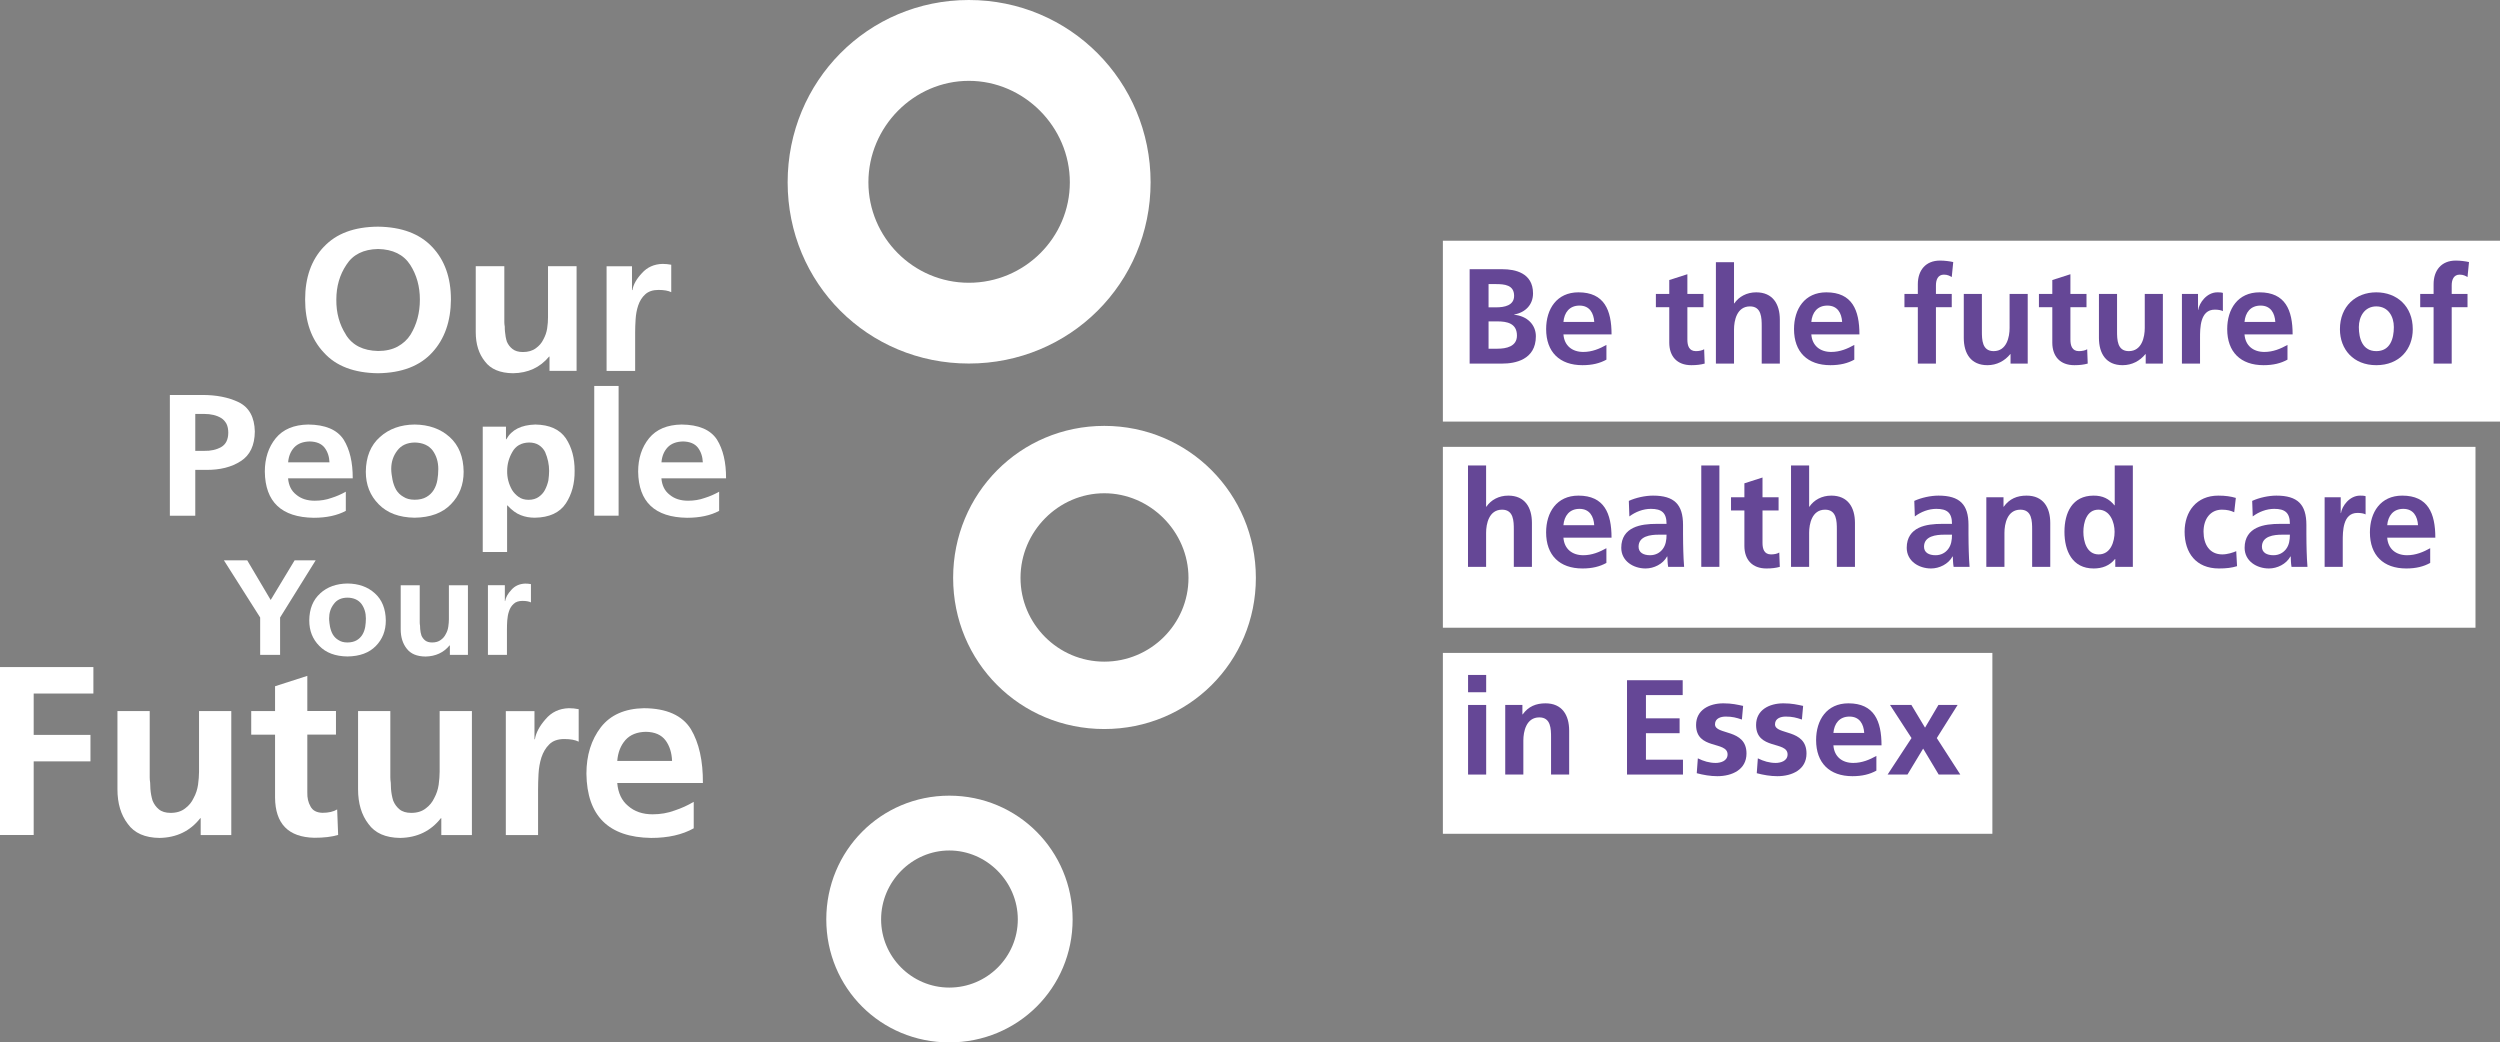 <?xml version="1.0" encoding="UTF-8"?>
<svg width="283px" height="118px" viewBox="0 0 283 118" version="1.1" xmlns="http://www.w3.org/2000/svg" xmlns:xlink="http://www.w3.org/1999/xlink">
    <rect x="0" y="0" width="283" height="118" fill="#808080" stroke="none"/>
    <title>M+SEH+CP_Our-People-Your-Future+Strapline_Logo_WHT_Col-circles_RGB_2024 Copy</title>
    <g id="Symbols" stroke="none" stroke-width="1" fill="none" fill-rule="evenodd">
        <g id="Footer/Footer" transform="translate(-100, -41)" fill-rule="nonzero">
            <g id="M+SEH+CP_Our-People-Your-Future+Strapline_Logo_WHT_Col-circles_RGB_2024-Copy" transform="translate(100, 41)">
                <g id="Group" transform="translate(0, 25.659)" fill="#FFFFFF">
                    <g transform="translate(34.541, 0)">
                        <path d="M2.128,2.273 C3.524,0.775 5.567,0.017 8.256,0 C10.929,0.034 12.972,0.8 14.385,2.299 C15.798,3.788 16.504,5.772 16.504,8.249 C16.487,10.718 15.789,12.71 14.402,14.225 C12.989,15.775 10.938,16.558 8.248,16.592 C5.541,16.558 3.498,15.783 2.119,14.251 C0.706,12.753 0,10.752 0,8.249 C0,5.746 0.706,3.763 2.119,2.273 L2.128,2.273 Z M4.613,12.233 C5.354,13.425 6.571,14.038 8.256,14.072 C9.125,14.072 9.865,13.902 10.478,13.57 C11.091,13.229 11.576,12.787 11.925,12.233 C12.631,11.084 12.989,9.756 12.989,8.258 C12.989,6.759 12.623,5.465 11.899,4.325 C11.142,3.158 9.925,2.562 8.256,2.528 C6.597,2.562 5.405,3.158 4.664,4.325 C3.907,5.457 3.532,6.768 3.532,8.258 C3.515,9.756 3.881,11.084 4.622,12.233 L4.613,12.233 Z" id="Shape"></path>
                        <path d="M30.728,16.32 L27.663,16.32 L27.663,14.711 L27.612,14.711 C26.599,15.937 25.237,16.566 23.535,16.592 C22.071,16.575 21.007,16.132 20.352,15.255 C19.662,14.396 19.313,13.297 19.313,11.944 L19.313,4.478 L22.548,4.478 L22.548,10.795 C22.548,10.965 22.565,11.135 22.599,11.322 C22.599,11.51 22.599,11.697 22.624,11.893 C22.658,12.293 22.726,12.667 22.837,13.017 C22.982,13.357 23.195,13.629 23.467,13.842 C23.756,14.072 24.148,14.191 24.65,14.191 C25.246,14.191 25.74,14.047 26.123,13.757 C26.489,13.493 26.778,13.17 26.965,12.77 C27.187,12.37 27.331,11.952 27.399,11.51 C27.468,11.067 27.493,10.65 27.493,10.267 L27.493,4.478 L30.728,4.478 L30.728,16.311 L30.728,16.32 Z" id="Path"></path>
                        <path d="M34.132,4.486 L37.001,4.486 L37.001,7.177 L37.052,7.177 C37.145,6.564 37.503,5.925 38.116,5.27 C38.712,4.597 39.495,4.24 40.457,4.214 C40.78,4.214 41.112,4.248 41.444,4.308 L41.444,7.415 C41.103,7.245 40.627,7.16 39.997,7.16 C39.367,7.16 38.856,7.33 38.499,7.662 C38.141,7.985 37.877,8.402 37.699,8.93 C37.537,9.424 37.443,9.943 37.409,10.497 C37.375,11.033 37.358,11.527 37.358,11.986 L37.358,16.328 L34.124,16.328 L34.124,4.495 L34.132,4.486 Z" id="Path"></path>
                    </g>
                    <g transform="translate(19.228, 18.031)">
                        <path d="M0,1.022 L3.635,1.022 C5.252,1.013 6.639,1.285 7.805,1.847 C8.98,2.435 9.584,3.541 9.618,5.159 C9.601,6.725 9.074,7.841 8.035,8.505 C6.997,9.186 5.677,9.518 4.086,9.501 L2.877,9.501 L2.877,14.694 L0,14.694 L0,1.03 L0,1.022 Z M2.877,7.347 L3.881,7.347 C4.639,7.364 5.277,7.219 5.814,6.913 C6.333,6.615 6.605,6.078 6.614,5.304 C6.614,4.904 6.546,4.563 6.409,4.282 C6.256,4.01 6.06,3.788 5.814,3.635 C5.294,3.32 4.647,3.167 3.881,3.167 L2.877,3.167 L2.877,7.338 L2.877,7.347 Z" id="Shape"></path>
                        <path d="M19.918,14.14 C18.947,14.66 17.73,14.923 16.283,14.923 C12.64,14.872 10.793,13.127 10.75,9.696 C10.75,8.198 11.159,6.938 11.985,5.917 C12.81,4.912 14.036,4.393 15.662,4.367 C17.594,4.384 18.93,4.946 19.671,6.07 C20.369,7.194 20.709,8.658 20.701,10.454 L13.381,10.454 C13.449,11.263 13.755,11.884 14.308,12.31 C14.853,12.77 15.551,12.991 16.402,12.991 C17.075,12.991 17.705,12.889 18.292,12.676 C18.871,12.497 19.407,12.259 19.918,11.969 L19.918,14.123 L19.918,14.14 Z M18.071,8.658 C18.045,7.994 17.858,7.44 17.517,6.989 C17.16,6.53 16.598,6.3 15.832,6.283 C15.074,6.3 14.496,6.521 14.087,6.947 C13.678,7.389 13.44,7.96 13.389,8.649 L18.079,8.649 L18.071,8.658 Z" id="Shape"></path>
                        <path d="M23.782,5.78 C24.812,4.852 26.123,4.384 27.706,4.367 C29.323,4.384 30.642,4.852 31.672,5.78 C32.711,6.717 33.239,8.028 33.256,9.713 C33.256,11.186 32.779,12.412 31.817,13.391 C30.855,14.387 29.485,14.889 27.706,14.915 C25.952,14.889 24.599,14.379 23.637,13.391 C22.667,12.412 22.182,11.186 22.182,9.713 C22.199,8.028 22.726,6.717 23.782,5.78 Z M25.101,9.986 C25.127,10.207 25.161,10.42 25.203,10.616 C25.289,11.033 25.425,11.416 25.612,11.748 C25.816,12.089 26.089,12.352 26.438,12.548 C26.77,12.77 27.195,12.88 27.714,12.88 C28.234,12.88 28.693,12.778 29.051,12.565 C29.391,12.37 29.664,12.106 29.876,11.765 C30.081,11.425 30.217,11.05 30.285,10.633 C30.353,10.233 30.387,9.816 30.387,9.398 C30.387,8.59 30.174,7.892 29.749,7.304 C29.298,6.717 28.617,6.419 27.714,6.402 C26.838,6.419 26.182,6.725 25.74,7.321 C25.289,7.909 25.059,8.598 25.059,9.398 C25.059,9.594 25.076,9.79 25.101,9.986 L25.101,9.986 Z" id="Shape"></path>
                        <path d="M35.418,4.606 L38.048,4.606 L38.048,6.036 L38.09,6.036 C38.678,4.963 39.776,4.41 41.376,4.367 C42.976,4.393 44.134,4.912 44.832,5.934 C45.504,6.955 45.827,8.181 45.819,9.611 C45.836,11.033 45.504,12.259 44.832,13.289 C44.134,14.345 42.959,14.889 41.316,14.915 C40.737,14.915 40.21,14.821 39.716,14.625 C39.205,14.43 38.712,14.064 38.218,13.527 L38.175,13.527 L38.175,18.797 L35.418,18.797 L35.418,4.597 L35.418,4.606 Z M38.763,7.483 C38.38,8.147 38.184,8.862 38.184,9.62 C38.167,10.377 38.354,11.093 38.737,11.774 C38.933,12.089 39.18,12.344 39.478,12.557 C39.776,12.778 40.159,12.889 40.61,12.889 C41.061,12.889 41.444,12.778 41.759,12.557 C42.057,12.344 42.295,12.089 42.457,11.774 C42.636,11.433 42.763,11.076 42.848,10.692 C42.899,10.318 42.933,9.952 42.933,9.62 C42.933,8.888 42.78,8.181 42.482,7.483 C42.321,7.16 42.082,6.896 41.784,6.7 C41.486,6.504 41.103,6.402 40.652,6.402 C39.776,6.427 39.146,6.785 38.763,7.483 L38.763,7.483 Z" id="Shape"></path>
                        <polygon id="Path" points="48.041 6.04891731e-15 50.798 6.04891731e-15 50.798 14.685 48.041 14.685 48.041 0"></polygon>
                        <path d="M62.179,14.14 C61.208,14.66 59.991,14.923 58.544,14.923 C54.901,14.872 53.054,13.127 53.011,9.696 C53.011,8.198 53.42,6.938 54.246,5.917 C55.071,4.912 56.297,4.393 57.923,4.367 C59.855,4.384 61.191,4.946 61.932,6.07 C62.63,7.194 62.97,8.658 62.962,10.454 L55.642,10.454 C55.71,11.263 56.016,11.884 56.569,12.31 C57.114,12.77 57.812,12.991 58.663,12.991 C59.336,12.991 59.966,12.889 60.553,12.676 C61.132,12.497 61.668,12.259 62.179,11.969 L62.179,14.123 L62.179,14.14 Z M60.332,8.658 C60.306,7.994 60.119,7.44 59.778,6.989 C59.421,6.53 58.859,6.3 58.093,6.283 C57.335,6.3 56.757,6.521 56.348,6.947 C55.939,7.389 55.701,7.96 55.65,8.649 L60.34,8.649 L60.332,8.658 Z" id="Shape"></path>
                    </g>
                    <g transform="translate(25.348, 37.773)">
                        <polygon id="Path" points="4.103 6.47 0 0 2.639 0 5.294 4.486 8.001 0 10.384 0 6.358 6.47 6.358 10.701 4.103 10.701"></polygon>
                        <path d="M10.904,3.729 C11.704,3.005 12.734,2.639 13.976,2.622 C15.245,2.631 16.275,2.997 17.083,3.729 C17.9,4.461 18.309,5.491 18.326,6.81 C18.326,7.968 17.951,8.922 17.202,9.688 C16.453,10.463 15.381,10.863 13.985,10.88 C12.614,10.863 11.55,10.463 10.801,9.688 C10.035,8.922 9.661,7.96 9.661,6.81 C9.669,5.491 10.086,4.469 10.912,3.729 L10.904,3.729 Z M11.934,7.023 C11.951,7.194 11.985,7.364 12.01,7.517 C12.078,7.841 12.18,8.139 12.334,8.402 C12.495,8.666 12.708,8.879 12.98,9.032 C13.236,9.203 13.568,9.296 13.976,9.296 C14.385,9.296 14.742,9.211 15.023,9.049 C15.287,8.896 15.508,8.683 15.67,8.419 C15.832,8.156 15.934,7.858 15.994,7.534 C16.045,7.219 16.07,6.896 16.07,6.572 C16.07,5.942 15.9,5.389 15.568,4.929 C15.211,4.469 14.683,4.231 13.976,4.222 C13.287,4.231 12.776,4.469 12.436,4.946 C12.078,5.406 11.908,5.951 11.908,6.572 C11.908,6.725 11.917,6.879 11.942,7.032 L11.934,7.023 Z" id="Shape"></path>
                        <path d="M27.621,10.701 L25.578,10.701 L25.578,9.628 L25.544,9.628 C24.871,10.446 23.961,10.863 22.829,10.888 C21.85,10.88 21.143,10.582 20.701,10.003 C20.241,9.433 20.011,8.692 20.011,7.798 L20.011,2.818 L22.165,2.818 L22.165,7.032 C22.165,7.142 22.173,7.262 22.199,7.381 C22.199,7.5 22.199,7.628 22.216,7.764 C22.233,8.028 22.284,8.283 22.36,8.513 C22.454,8.734 22.599,8.922 22.778,9.066 C22.973,9.22 23.237,9.296 23.569,9.296 C23.969,9.296 24.293,9.203 24.548,9.007 C24.795,8.837 24.982,8.615 25.11,8.351 C25.263,8.087 25.357,7.807 25.399,7.509 C25.442,7.211 25.467,6.938 25.467,6.683 L25.467,2.818 L27.621,2.818 L27.621,10.709 L27.621,10.701 Z" id="Path"></path>
                        <path d="M29.885,2.809 L31.8,2.809 L31.8,4.606 L31.834,4.606 C31.902,4.197 32.132,3.771 32.541,3.337 C32.941,2.886 33.46,2.656 34.098,2.631 C34.311,2.631 34.532,2.648 34.754,2.69 L34.754,4.759 C34.532,4.648 34.209,4.589 33.792,4.589 C33.375,4.589 33.026,4.699 32.796,4.929 C32.558,5.142 32.379,5.423 32.268,5.772 C32.158,6.095 32.098,6.444 32.072,6.81 C32.047,7.168 32.038,7.5 32.038,7.807 L32.038,10.701 L29.885,10.701 L29.885,2.809 L29.885,2.809 Z" id="Path"></path>
                    </g>
                    <g transform="translate(0, 49.844)">
                        <polygon id="Path" points="3.02399534e-15 0.009 10.572 0.009 10.572 3.005 3.813 3.005 3.813 7.687 10.24 7.687 10.24 10.684 3.813 10.684 3.813 19.018 0 19.018 0 0"></polygon>
                        <path d="M26.174,19.027 L22.718,19.027 L22.718,17.12 L22.667,17.12 C21.526,18.576 19.986,19.316 18.062,19.35 C16.411,19.333 15.211,18.805 14.47,17.767 C13.687,16.754 13.295,15.443 13.295,13.842 L13.295,4.989 L16.947,4.989 L16.947,12.48 C16.947,12.685 16.964,12.889 16.998,13.11 C16.998,13.332 17.007,13.553 17.024,13.791 C17.058,14.259 17.143,14.711 17.27,15.128 C17.432,15.528 17.67,15.851 17.977,16.107 C18.3,16.379 18.751,16.515 19.313,16.515 C19.986,16.515 20.539,16.345 20.973,15.996 C21.39,15.69 21.705,15.298 21.926,14.821 C22.182,14.353 22.343,13.851 22.42,13.323 C22.488,12.795 22.531,12.31 22.531,11.85 L22.531,4.989 L26.182,4.989 L26.182,19.018 L26.174,19.027 Z" id="Path"></path>
                        <path d="M31.136,7.662 L28.438,7.662 L28.438,4.989 L31.136,4.989 L31.136,2.179 L34.788,1.005 L34.788,4.98 L38.031,4.98 L38.031,7.653 L34.788,7.653 L34.788,14.191 C34.771,14.813 34.89,15.332 35.145,15.775 C35.384,16.243 35.835,16.49 36.507,16.507 C37.197,16.507 37.75,16.379 38.167,16.124 L38.278,19.01 C37.554,19.231 36.652,19.333 35.579,19.333 C32.634,19.265 31.162,17.741 31.136,14.787 L31.136,7.653 L31.136,7.662 Z" id="Path"></path>
                        <path d="M53.411,19.027 L49.956,19.027 L49.956,17.12 L49.905,17.12 C48.764,18.576 47.223,19.316 45.3,19.35 C43.648,19.333 42.448,18.805 41.708,17.767 C40.925,16.754 40.533,15.443 40.533,13.842 L40.533,4.989 L44.185,4.989 L44.185,12.48 C44.185,12.685 44.202,12.889 44.236,13.11 C44.236,13.332 44.244,13.553 44.261,13.791 C44.295,14.259 44.38,14.711 44.508,15.128 C44.67,15.528 44.908,15.851 45.215,16.107 C45.538,16.379 45.989,16.515 46.551,16.515 C47.223,16.515 47.777,16.345 48.211,15.996 C48.628,15.69 48.943,15.298 49.164,14.821 C49.419,14.353 49.581,13.851 49.658,13.323 C49.726,12.795 49.768,12.31 49.768,11.85 L49.768,4.989 L53.42,4.989 L53.42,19.018 L53.411,19.027 Z" id="Path"></path>
                        <path d="M57.259,4.997 L60.502,4.997 L60.502,8.181 L60.553,8.181 C60.664,7.457 61.064,6.7 61.753,5.917 C62.425,5.116 63.302,4.699 64.392,4.665 C64.758,4.665 65.124,4.699 65.507,4.776 L65.507,8.454 C65.124,8.258 64.579,8.156 63.872,8.156 C63.166,8.156 62.579,8.351 62.187,8.751 C61.787,9.135 61.489,9.637 61.285,10.25 C61.106,10.829 60.995,11.45 60.961,12.106 C60.927,12.744 60.91,13.332 60.91,13.876 L60.91,19.027 L57.259,19.027 L57.259,4.997 L57.259,4.997 Z" id="Path"></path>
                        <path d="M78.53,18.261 C77.244,18.984 75.636,19.35 73.712,19.35 C68.886,19.282 66.443,16.856 66.383,12.08 C66.383,9.994 66.928,8.241 68.018,6.819 C69.107,5.423 70.733,4.708 72.895,4.665 C75.457,4.682 77.227,5.474 78.206,7.032 C79.134,8.59 79.585,10.624 79.568,13.136 L69.873,13.136 C69.967,14.259 70.375,15.128 71.099,15.724 C71.822,16.362 72.75,16.677 73.874,16.677 C74.759,16.677 75.602,16.532 76.376,16.243 C77.142,15.988 77.857,15.664 78.53,15.264 L78.53,18.261 L78.53,18.261 Z M76.078,10.633 C76.044,9.705 75.797,8.93 75.346,8.317 C74.87,7.679 74.129,7.355 73.116,7.338 C72.12,7.355 71.346,7.662 70.801,8.266 C70.256,8.888 69.95,9.671 69.873,10.633 L76.087,10.633 L76.078,10.633 Z" id="Shape"></path>
                    </g>
                </g>
                <g id="Group" transform="translate(163.333, 27.25)">
                    <rect id="Rectangle" fill="#FFFFFF" x="0" y="0" width="119.667" height="20.474"></rect>
                    <rect id="Rectangle" fill="#FFFFFF" x="0" y="23.334" width="116.892" height="20.474"></rect>
                    <rect id="Rectangle" fill="#FFFFFF" x="0" y="46.66" width="62.204" height="20.474"></rect>
                    <g transform="translate(3.03, 2.247)" fill="#654796" id="Be-the-future-of">
                        <path d="M2.142,6.885 L3.152,6.885 C4.223,6.885 5.355,7.099 5.355,8.492 C5.355,9.731 4.146,9.976 3.152,9.976 L2.142,9.976 L2.142,6.885 Z M2.142,2.662 L2.968,2.662 C3.947,2.662 5.034,2.754 5.034,3.993 C5.034,5.095 3.917,5.294 3.014,5.294 L2.142,5.294 L2.142,2.662 Z M0,11.659 L3.733,11.659 C5.08,11.659 7.497,11.261 7.497,8.568 C7.497,7.252 6.503,6.273 5.049,6.135 L5.049,6.105 C6.319,5.875 7.176,4.988 7.176,3.718 C7.176,1.377 5.11,0.979 3.733,0.979 L0,0.979 L0,11.659 Z" id="Shape"></path>
                        <path d="M10.618,6.946 C10.71,5.891 11.291,5.095 12.439,5.095 C13.586,5.095 14.045,5.952 14.107,6.946 L10.618,6.946 Z M15.484,9.547 C14.719,9.976 13.862,10.343 12.867,10.343 C11.597,10.343 10.71,9.624 10.618,8.354 L16.065,8.354 C16.065,5.6 15.239,3.595 12.316,3.595 C9.868,3.595 8.66,5.477 8.66,7.757 C8.66,10.343 10.175,11.842 12.775,11.842 C13.877,11.842 14.734,11.628 15.484,11.215 L15.484,9.547 Z" id="Shape"></path>
                        <path d="M22.598,9.287 C22.598,10.848 23.485,11.842 25.092,11.842 C25.704,11.842 26.178,11.781 26.607,11.659 L26.546,10.037 C26.331,10.175 25.979,10.251 25.612,10.251 C24.832,10.251 24.648,9.624 24.648,8.95 L24.648,5.279 L26.469,5.279 L26.469,3.779 L24.648,3.779 L24.648,1.545 L22.598,2.203 L22.598,3.779 L21.083,3.779 L21.083,5.279 L22.598,5.279 L22.598,9.287 Z" id="Path"></path>
                        <path d="M27.877,11.659 L29.927,11.659 L29.927,7.803 C29.927,6.793 30.248,5.187 31.732,5.187 C33.048,5.187 33.063,6.487 33.063,7.451 L33.063,11.659 L35.114,11.659 L35.114,6.686 C35.114,4.911 34.303,3.595 32.436,3.595 C31.365,3.595 30.478,4.085 29.957,4.85 L29.927,4.85 L29.927,0.184 L27.877,0.184 L27.877,11.659 Z" id="Path"></path>
                        <path d="M38.678,6.946 C38.77,5.891 39.352,5.095 40.499,5.095 C41.647,5.095 42.106,5.952 42.167,6.946 L38.678,6.946 Z M43.544,9.547 C42.779,9.976 41.922,10.343 40.928,10.343 C39.658,10.343 38.77,9.624 38.678,8.354 L44.125,8.354 C44.125,5.6 43.299,3.595 40.377,3.595 C37.929,3.595 36.72,5.477 36.72,7.757 C36.72,10.343 38.235,11.842 40.836,11.842 C41.937,11.842 42.794,11.628 43.544,11.215 L43.544,9.547 Z" id="Shape"></path>
                        <path d="M50.735,11.659 L52.785,11.659 L52.785,5.279 L54.575,5.279 L54.575,3.779 L52.785,3.779 L52.785,2.8 C52.785,2.188 52.999,1.591 53.688,1.591 C54.131,1.591 54.392,1.76 54.575,1.867 L54.743,0.168 C54.346,0.076 53.764,0 53.244,0 C51.622,0 50.735,1.102 50.735,2.678 L50.735,3.779 L49.22,3.779 L49.22,5.279 L50.735,5.279 L50.735,11.659 Z" id="Path"></path>
                        <path d="M63.174,3.779 L61.123,3.779 L61.123,7.635 C61.123,8.645 60.802,10.251 59.318,10.251 C58.002,10.251 57.987,8.95 57.987,7.987 L57.987,3.779 L55.937,3.779 L55.937,8.752 C55.937,10.526 56.748,11.842 58.614,11.842 C59.685,11.842 60.573,11.353 61.2,10.588 L61.231,10.588 L61.231,11.659 L63.174,11.659 L63.174,3.779 Z" id="Path"></path>
                        <path d="M65.958,9.287 C65.958,10.848 66.846,11.842 68.452,11.842 C69.064,11.842 69.538,11.781 69.967,11.659 L69.906,10.037 C69.692,10.175 69.34,10.251 68.972,10.251 C68.192,10.251 68.008,9.624 68.008,8.95 L68.008,5.279 L69.829,5.279 L69.829,3.779 L68.008,3.779 L68.008,1.545 L65.958,2.203 L65.958,3.779 L64.444,3.779 L64.444,5.279 L65.958,5.279 L65.958,9.287 Z" id="Path"></path>
                        <path d="M78.474,3.779 L76.424,3.779 L76.424,7.635 C76.424,8.645 76.102,10.251 74.618,10.251 C73.302,10.251 73.287,8.95 73.287,7.987 L73.287,3.779 L71.237,3.779 L71.237,8.752 C71.237,10.526 72.048,11.842 73.914,11.842 C74.985,11.842 75.873,11.353 76.5,10.588 L76.531,10.588 L76.531,11.659 L78.474,11.659 L78.474,3.779 Z" id="Path"></path>
                        <path d="M80.631,11.659 L82.681,11.659 L82.681,8.767 C82.681,7.635 82.681,5.554 84.349,5.554 C84.716,5.554 85.083,5.615 85.267,5.722 L85.267,3.657 C85.053,3.595 84.838,3.595 84.64,3.595 C83.416,3.595 82.574,4.835 82.482,5.569 L82.452,5.569 L82.452,3.779 L80.631,3.779 L80.631,11.659 Z" id="Path"></path>
                        <path d="M87.715,6.946 C87.807,5.891 88.388,5.095 89.536,5.095 C90.683,5.095 91.142,5.952 91.203,6.946 L87.715,6.946 Z M92.58,9.547 C91.815,9.976 90.959,10.343 89.964,10.343 C88.694,10.343 87.807,9.624 87.715,8.354 L93.162,8.354 C93.162,5.6 92.335,3.595 89.413,3.595 C86.965,3.595 85.757,5.477 85.757,7.757 C85.757,10.343 87.271,11.842 89.872,11.842 C90.974,11.842 91.831,11.628 92.58,11.215 L92.58,9.547 Z" id="Shape"></path>
                        <path d="M98.517,7.772 C98.517,10.037 100.031,11.842 102.632,11.842 C105.249,11.842 106.763,10.037 106.763,7.772 C106.763,5.171 104.973,3.595 102.632,3.595 C100.307,3.595 98.517,5.171 98.517,7.772 Z M100.659,7.528 C100.659,6.349 101.301,5.187 102.632,5.187 C103.979,5.187 104.621,6.319 104.621,7.528 C104.621,8.843 104.208,10.251 102.632,10.251 C101.072,10.251 100.659,8.828 100.659,7.528 Z" id="Shape"></path>
                        <path d="M109.12,11.659 L111.17,11.659 L111.17,5.279 L112.96,5.279 L112.96,3.779 L111.17,3.779 L111.17,2.8 C111.17,2.188 111.384,1.591 112.073,1.591 C112.516,1.591 112.776,1.76 112.96,1.867 L113.128,0.168 C112.73,0.076 112.149,0 111.629,0 C110.007,0 109.12,1.102 109.12,2.678 L109.12,3.779 L107.605,3.779 L107.605,5.279 L109.12,5.279 L109.12,11.659 Z" id="Path"></path>
                    </g>
                    <g transform="translate(2.844, 25.442)" fill="#654796" id="health-and-care">
                        <path d="M0,11.475 L2.05,11.475 L2.05,7.619 C2.05,6.61 2.372,5.003 3.856,5.003 C5.171,5.003 5.187,6.304 5.187,7.268 L5.187,11.475 L7.237,11.475 L7.237,6.503 C7.237,4.728 6.426,3.412 4.559,3.412 C3.488,3.412 2.601,3.901 2.081,4.667 L2.05,4.667 L2.05,0 L0,0 L0,11.475 Z" id="Path"></path>
                        <path d="M10.802,6.763 C10.894,5.707 11.475,4.911 12.623,4.911 C13.77,4.911 14.229,5.768 14.29,6.763 L10.802,6.763 Z M15.667,9.364 C14.902,9.792 14.045,10.159 13.051,10.159 C11.781,10.159 10.894,9.44 10.802,8.17 L16.249,8.17 C16.249,5.416 15.422,3.412 12.5,3.412 C10.052,3.412 8.843,5.294 8.843,7.574 C8.843,10.159 10.358,11.659 12.959,11.659 C14.061,11.659 14.918,11.444 15.667,11.031 L15.667,9.364 Z" id="Shape"></path>
                        <path d="M18.268,5.768 C18.957,5.248 19.829,4.911 20.701,4.911 C21.91,4.911 22.476,5.34 22.476,6.61 L21.343,6.61 C20.487,6.61 19.477,6.686 18.697,7.069 C17.916,7.451 17.35,8.14 17.35,9.318 C17.35,10.817 18.712,11.659 20.104,11.659 C21.038,11.659 22.063,11.169 22.537,10.297 L22.567,10.297 C22.583,10.542 22.583,11.062 22.659,11.475 L24.465,11.475 C24.419,10.863 24.388,10.312 24.373,9.716 C24.358,9.134 24.342,8.537 24.342,7.742 L24.342,6.732 C24.342,4.406 23.348,3.412 20.946,3.412 C20.074,3.412 19.003,3.641 18.207,4.009 L18.268,5.768 Z M19.309,9.195 C19.309,7.987 20.67,7.834 21.588,7.834 L22.476,7.834 C22.476,8.446 22.384,9.012 22.047,9.455 C21.726,9.884 21.236,10.159 20.609,10.159 C19.875,10.159 19.309,9.868 19.309,9.195 Z" id="Shape"></path>
                        <polygon id="Path" points="26.408 11.475 28.458 11.475 28.458 0 26.408 0"></polygon>
                        <path d="M31.288,9.104 C31.288,10.664 32.176,11.659 33.782,11.659 C34.394,11.659 34.869,11.597 35.297,11.475 L35.236,9.853 C35.022,9.991 34.67,10.067 34.303,10.067 C33.522,10.067 33.339,9.44 33.339,8.767 L33.339,5.095 L35.159,5.095 L35.159,3.595 L33.339,3.595 L33.339,1.362 L31.288,2.02 L31.288,3.595 L29.774,3.595 L29.774,5.095 L31.288,5.095 L31.288,9.104 Z" id="Path"></path>
                        <path d="M36.567,11.475 L38.617,11.475 L38.617,7.619 C38.617,6.61 38.938,5.003 40.423,5.003 C41.738,5.003 41.754,6.304 41.754,7.268 L41.754,11.475 L43.804,11.475 L43.804,6.503 C43.804,4.728 42.993,3.412 41.126,3.412 C40.055,3.412 39.168,3.901 38.648,4.667 L38.617,4.667 L38.617,0 L36.567,0 L36.567,11.475 Z" id="Path"></path>
                        <path d="M50.582,5.768 C51.27,5.248 52.142,4.911 53.014,4.911 C54.223,4.911 54.789,5.34 54.789,6.61 L53.657,6.61 C52.8,6.61 51.791,6.686 51.01,7.069 C50.23,7.451 49.664,8.14 49.664,9.318 C49.664,10.817 51.026,11.659 52.418,11.659 C53.351,11.659 54.376,11.169 54.85,10.297 L54.881,10.297 C54.896,10.542 54.896,11.062 54.973,11.475 L56.778,11.475 C56.732,10.863 56.702,10.312 56.687,9.716 C56.671,9.134 56.656,8.537 56.656,7.742 L56.656,6.732 C56.656,4.406 55.661,3.412 53.259,3.412 C52.387,3.412 51.316,3.641 50.521,4.009 L50.582,5.768 Z M51.622,9.195 C51.622,7.987 52.984,7.834 53.902,7.834 L54.789,7.834 C54.789,8.446 54.697,9.012 54.361,9.455 C54.04,9.884 53.55,10.159 52.923,10.159 C52.188,10.159 51.622,9.868 51.622,9.195 Z" id="Shape"></path>
                        <path d="M58.675,11.475 L60.726,11.475 L60.726,7.619 C60.726,6.61 61.047,5.003 62.531,5.003 C63.847,5.003 63.862,6.304 63.862,7.268 L63.862,11.475 L65.912,11.475 L65.912,6.503 C65.912,4.728 65.102,3.412 63.235,3.412 C62.164,3.412 61.292,3.764 60.649,4.667 L60.619,4.667 L60.619,3.595 L58.675,3.595 L58.675,11.475 Z" id="Path"></path>
                        <path d="M69.661,7.512 C69.661,6.457 70.028,5.003 71.359,5.003 C72.675,5.003 73.195,6.411 73.195,7.512 C73.195,8.629 72.751,10.067 71.39,10.067 C70.043,10.067 69.661,8.599 69.661,7.512 Z M73.272,11.475 L75.261,11.475 L75.261,0 L73.21,0 L73.21,4.513 L73.18,4.513 C72.568,3.764 71.849,3.412 70.824,3.412 C68.406,3.412 67.519,5.34 67.519,7.512 C67.519,9.67 68.406,11.659 70.824,11.659 C71.788,11.659 72.629,11.353 73.241,10.588 L73.272,10.588 L73.272,11.475 Z" id="Shape"></path>
                        <path d="M86.919,3.672 C86.353,3.504 85.757,3.412 84.93,3.412 C82.467,3.412 81.121,5.217 81.121,7.497 C81.121,9.899 82.421,11.659 85.007,11.659 C85.848,11.659 86.46,11.582 87.057,11.399 L86.965,9.7 C86.613,9.853 85.971,10.067 85.389,10.067 C83.951,10.067 83.263,8.95 83.263,7.497 C83.263,6.013 84.073,5.003 85.343,5.003 C85.971,5.003 86.368,5.125 86.736,5.294 L86.919,3.672 Z" id="Path"></path>
                        <path d="M88.832,5.768 C89.52,5.248 90.392,4.911 91.264,4.911 C92.473,4.911 93.039,5.34 93.039,6.61 L91.907,6.61 C91.05,6.61 90.04,6.686 89.26,7.069 C88.48,7.451 87.914,8.14 87.914,9.318 C87.914,10.817 89.275,11.659 90.668,11.659 C91.601,11.659 92.626,11.169 93.1,10.297 L93.131,10.297 C93.146,10.542 93.146,11.062 93.223,11.475 L95.028,11.475 C94.982,10.863 94.952,10.312 94.936,9.716 C94.921,9.134 94.906,8.537 94.906,7.742 L94.906,6.732 C94.906,4.406 93.911,3.412 91.509,3.412 C90.637,3.412 89.566,3.641 88.771,4.009 L88.832,5.768 Z M89.872,9.195 C89.872,7.987 91.234,7.834 92.152,7.834 L93.039,7.834 C93.039,8.446 92.948,9.012 92.611,9.455 C92.29,9.884 91.8,10.159 91.173,10.159 C90.438,10.159 89.872,9.868 89.872,9.195 Z" id="Shape"></path>
                        <path d="M96.971,11.475 L99.022,11.475 L99.022,8.583 C99.022,7.451 99.022,5.37 100.689,5.37 C101.056,5.37 101.424,5.431 101.607,5.539 L101.607,3.473 C101.393,3.412 101.179,3.412 100.98,3.412 C99.756,3.412 98.915,4.651 98.823,5.386 L98.792,5.386 L98.792,3.595 L96.971,3.595 L96.971,11.475 Z" id="Path"></path>
                        <path d="M104.055,6.763 C104.147,5.707 104.728,4.911 105.876,4.911 C107.023,4.911 107.483,5.768 107.544,6.763 L104.055,6.763 Z M108.921,9.364 C108.156,9.792 107.299,10.159 106.304,10.159 C105.034,10.159 104.147,9.44 104.055,8.17 L109.502,8.17 C109.502,5.416 108.676,3.412 105.754,3.412 C103.306,3.412 102.097,5.294 102.097,7.574 C102.097,10.159 103.612,11.659 106.213,11.659 C107.314,11.659 108.171,11.444 108.921,11.031 L108.921,9.364 Z" id="Shape"></path>
                    </g>
                    <g transform="translate(2.852, 49.154)" fill="#654796" id="in-Essex">
                        <path d="M0,11.276 L2.05,11.276 L2.05,3.397 L0,3.397 L0,11.276 Z M0,1.958 L2.05,1.958 L2.05,0 L0,0 L0,1.958 Z" id="Shape"></path>
                        <path d="M4.207,11.276 L6.258,11.276 L6.258,7.42 C6.258,6.411 6.579,4.804 8.063,4.804 C9.379,4.804 9.394,6.105 9.394,7.069 L9.394,11.276 L11.444,11.276 L11.444,6.304 C11.444,4.529 10.633,3.213 8.767,3.213 C7.696,3.213 6.824,3.565 6.181,4.468 L6.151,4.468 L6.151,3.397 L4.207,3.397 L4.207,11.276 Z" id="Path"></path>
                        <polygon id="Path" points="17.993 11.276 24.327 11.276 24.327 9.593 20.135 9.593 20.135 6.594 23.945 6.594 23.945 4.911 20.135 4.911 20.135 2.28 24.296 2.28 24.296 0.597 17.993 0.597"></polygon>
                        <path d="M31.136,3.504 C30.493,3.366 29.866,3.213 28.902,3.213 C27.295,3.213 25.811,3.963 25.811,5.661 C25.811,8.507 29.376,7.451 29.376,8.996 C29.376,9.761 28.55,9.96 28.03,9.96 C27.326,9.96 26.653,9.761 26.01,9.44 L25.888,11.123 C26.637,11.322 27.433,11.46 28.213,11.46 C29.881,11.46 31.518,10.725 31.518,8.889 C31.518,6.043 27.953,6.839 27.953,5.585 C27.953,4.911 28.611,4.712 29.162,4.712 C29.912,4.712 30.37,4.835 30.998,5.049 L31.136,3.504 Z" id="Path"></path>
                        <path d="M37.929,3.504 C37.286,3.366 36.659,3.213 35.695,3.213 C34.088,3.213 32.604,3.963 32.604,5.661 C32.604,8.507 36.169,7.451 36.169,8.996 C36.169,9.761 35.343,9.96 34.823,9.96 C34.119,9.96 33.446,9.761 32.803,9.44 L32.681,11.123 C33.431,11.322 34.226,11.46 35.006,11.46 C36.674,11.46 38.311,10.725 38.311,8.889 C38.311,6.043 34.746,6.839 34.746,5.585 C34.746,4.911 35.404,4.712 35.955,4.712 C36.705,4.712 37.164,4.835 37.791,5.049 L37.929,3.504 Z" id="Path"></path>
                        <path d="M41.356,6.564 C41.448,5.508 42.029,4.712 43.177,4.712 C44.324,4.712 44.783,5.569 44.844,6.564 L41.356,6.564 Z M46.221,9.165 C45.456,9.593 44.599,9.96 43.605,9.96 C42.335,9.96 41.448,9.241 41.356,7.971 L46.803,7.971 C46.803,5.217 45.977,3.213 43.054,3.213 C40.606,3.213 39.398,5.095 39.398,7.375 C39.398,9.96 40.912,11.46 43.513,11.46 C44.615,11.46 45.472,11.245 46.221,10.832 L46.221,9.165 Z" id="Shape"></path>
                        <polygon id="Path" points="50.199 7.145 47.491 11.276 49.74 11.276 51.515 8.338 53.275 11.276 55.723 11.276 53.06 7.145 55.417 3.397 53.244 3.397 51.729 5.967 50.184 3.397 47.767 3.397"></polygon>
                    </g>
                </g>
                <g id="Group" transform="translate(89.161, 0)">
                    <path d="M9.142,20.636 C9.142,14.353 14.283,9.152 20.513,9.152 C26.744,9.152 31.945,14.353 31.945,20.636 C31.945,26.918 26.804,32.009 20.513,32.009 C14.223,32.009 9.142,26.867 9.142,20.636 M0,20.636 C0,32.069 9.082,41.152 20.513,41.152 C31.945,41.152 41.086,32.06 41.086,20.636 C41.086,9.211 31.945,0 20.513,0 C9.082,0 0,9.203 0,20.636" id="Shape" fill="#FFFFFF"></path>
                    <path d="M26.361,65.415 C26.361,60.171 30.651,55.837 35.843,55.837 C41.035,55.837 45.376,60.179 45.376,65.415 C45.376,70.65 41.086,74.898 35.843,74.898 C30.6,74.898 26.361,70.608 26.361,65.415 M18.734,65.415 C18.734,74.949 26.31,82.526 35.843,82.526 C45.376,82.526 53.003,74.949 53.003,65.415 C53.003,55.88 45.376,48.21 35.843,48.21 C26.31,48.21 18.734,55.88 18.734,65.415" id="Shape" fill="#FFFFFF"></path>
                    <path d="M10.58,104.073 C10.58,99.808 14.07,96.275 18.3,96.275 C22.531,96.275 26.055,99.808 26.055,104.073 C26.055,108.338 22.565,111.794 18.3,111.794 C14.036,111.794 10.58,108.304 10.58,104.073 M4.375,104.073 C4.375,111.828 10.538,118 18.3,118 C26.063,118 32.26,111.837 32.26,104.073 C32.26,96.309 26.055,90.069 18.3,90.069 C10.546,90.069 4.375,96.309 4.375,104.073" id="Shape" fill="#FFFFFF"></path>
                </g>
            </g>
        </g>
    </g>
</svg>